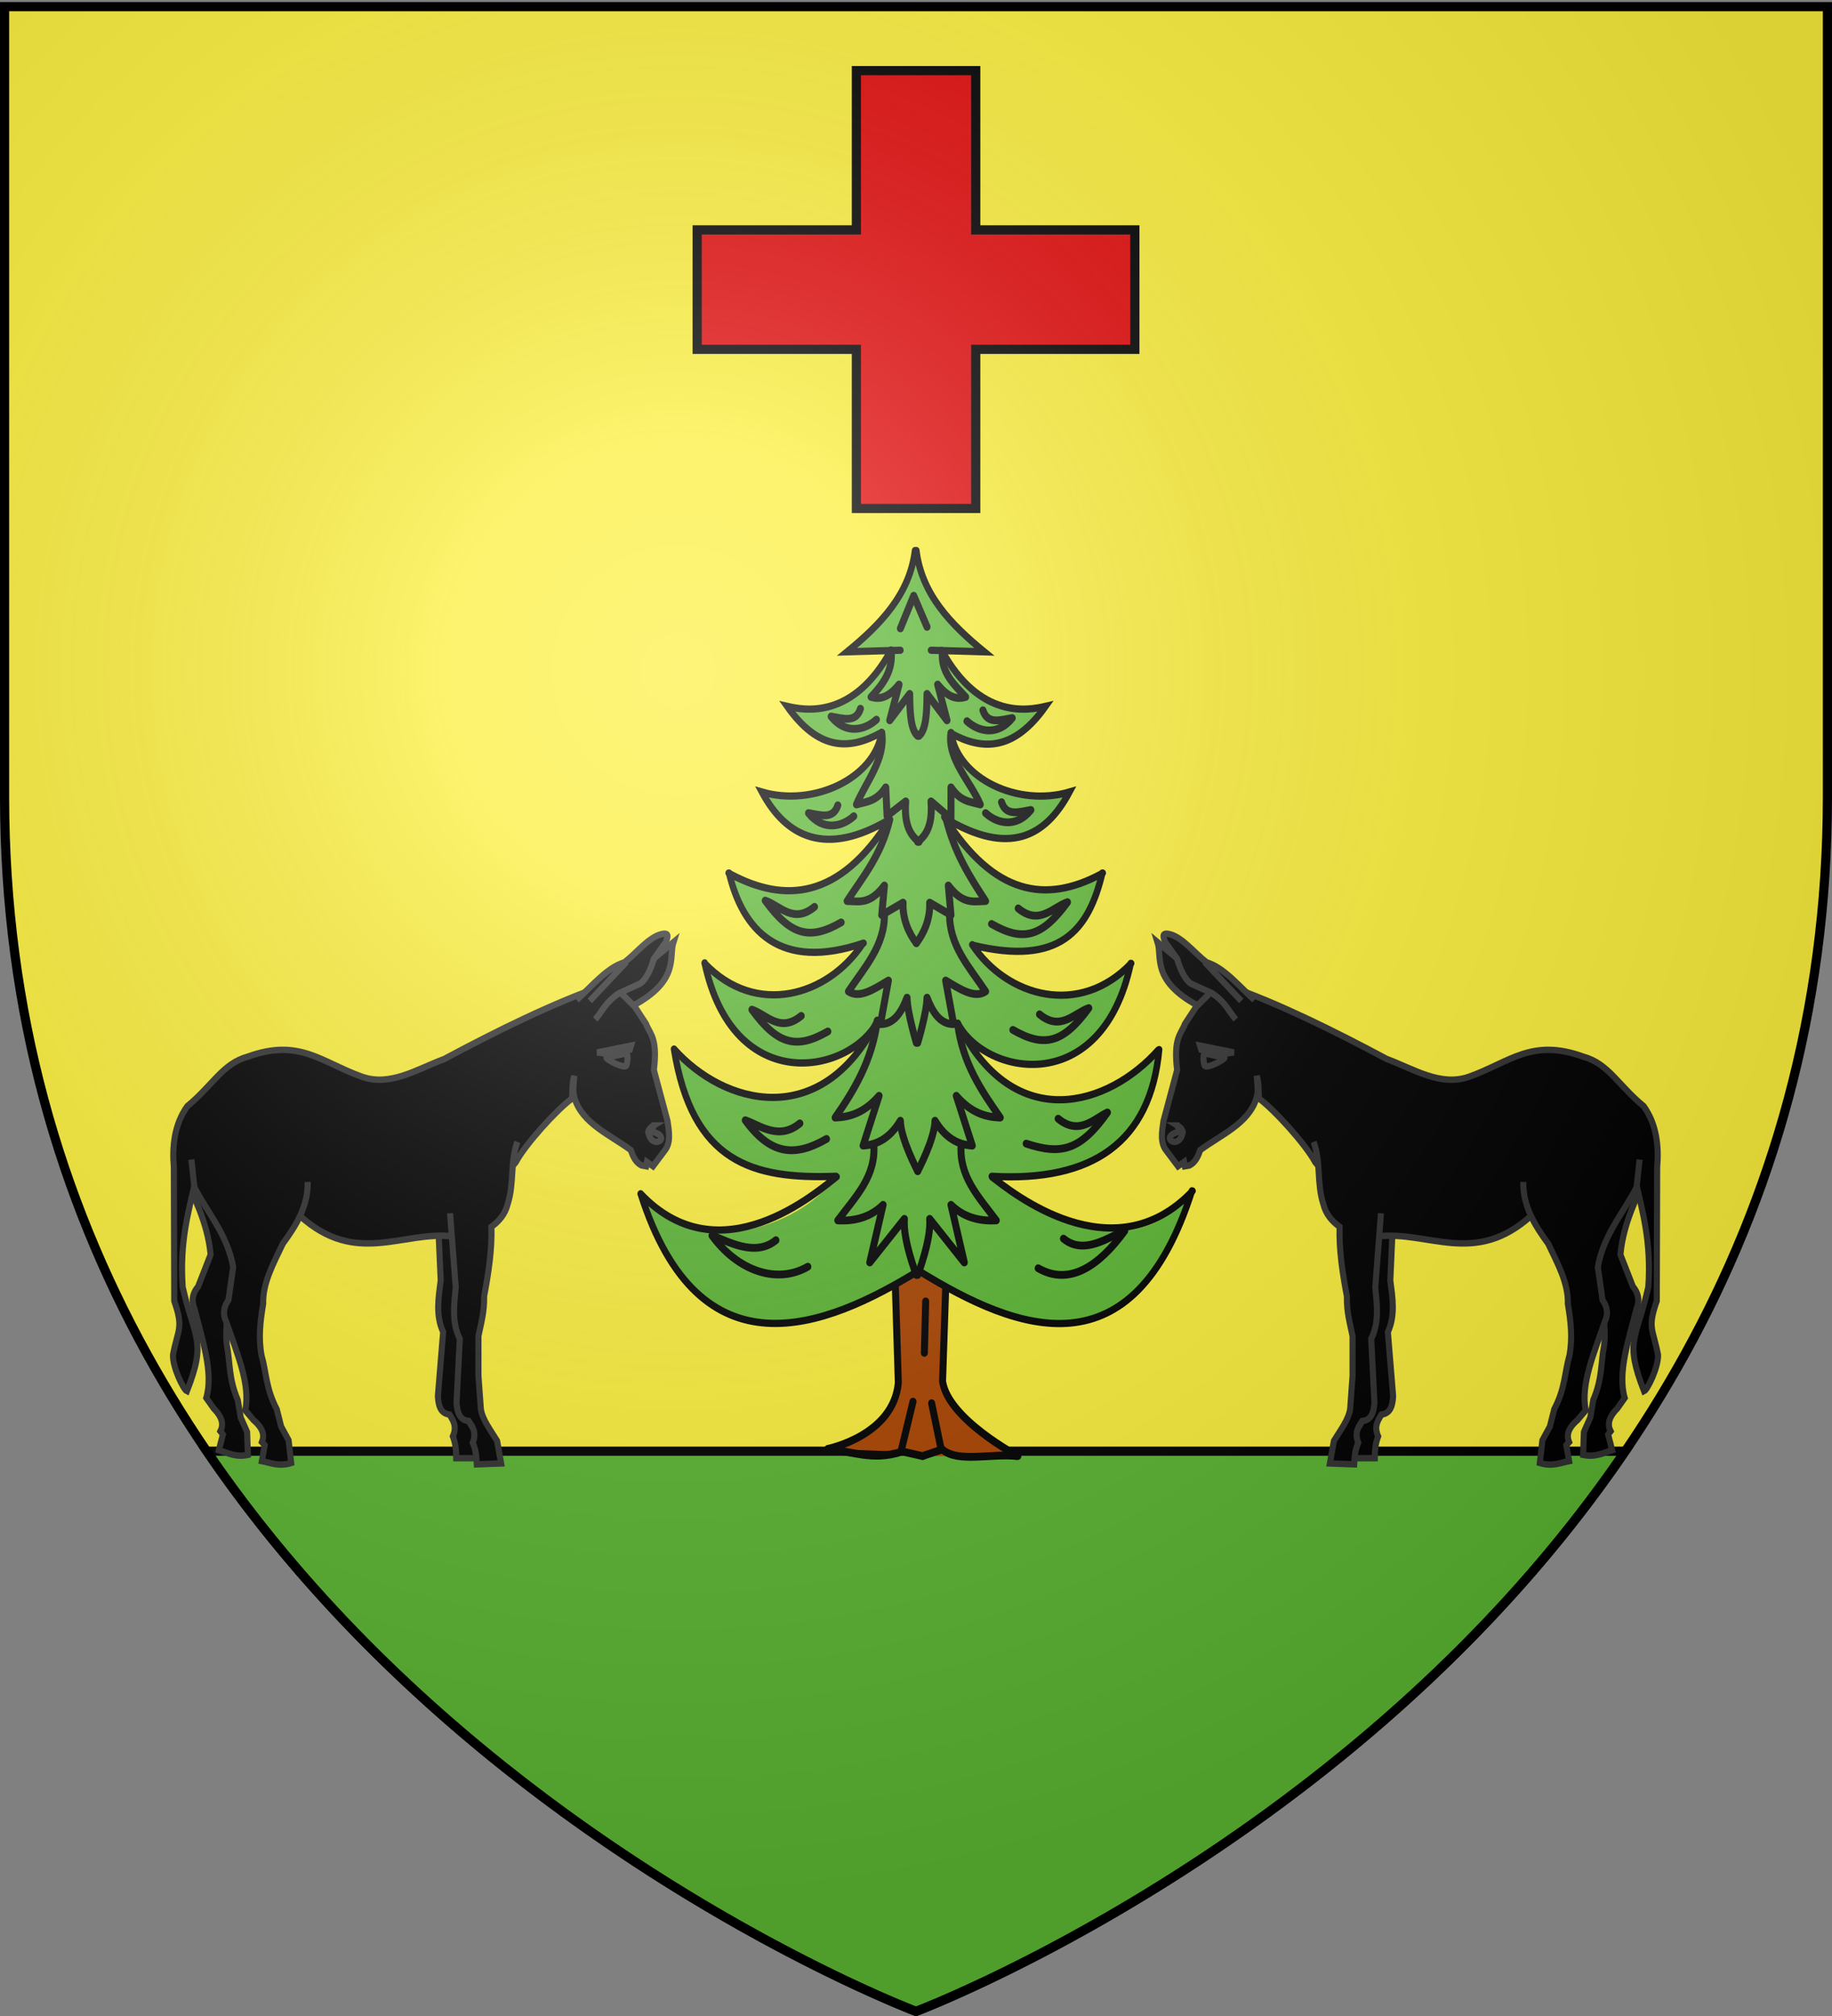 <svg xmlns="http://www.w3.org/2000/svg" xmlns:xlink="http://www.w3.org/1999/xlink" width="600" height="660" version="1.0"><rect width="100%" height="100%" fill="#808080" stroke="none"/><desc>Flag of Canton of Valais (Wallis)</desc><defs><g id="c"><path id="b" d="M0 0v1h.5z" transform="rotate(18 3.157 -.5)"/><use xlink:href="#b" width="810" height="540" transform="scale(-1 1)"/></g><g id="d"><use xlink:href="#c" width="810" height="540" transform="rotate(72)"/><use xlink:href="#c" width="810" height="540" transform="rotate(144)"/></g><g id="g"><path id="f" d="M0 0v1h.5z" transform="rotate(18 3.157 -.5)"/><use xlink:href="#f" width="810" height="540" transform="scale(-1 1)"/></g><g id="h"><use xlink:href="#g" width="810" height="540" transform="rotate(72)"/><use xlink:href="#g" width="810" height="540" transform="rotate(144)"/></g><g id="j"><path id="i" d="M0 0v1h.5z" transform="rotate(18 3.157 -.5)"/><use xlink:href="#i" width="810" height="540" transform="scale(-1 1)"/></g><g id="k"><use xlink:href="#j" width="810" height="540" transform="rotate(72)"/><use xlink:href="#j" width="810" height="540" transform="rotate(144)"/></g><radialGradient xlink:href="#a" id="m" cx="221.445" cy="226.331" r="300" fx="221.445" fy="226.331" gradientTransform="matrix(1.353 0 0 1.349 -77.63 -85.747)" gradientUnits="userSpaceOnUse"/><linearGradient id="a"><stop offset="0" style="stop-color:white;stop-opacity:.314"/><stop offset=".19" style="stop-color:white;stop-opacity:.251"/><stop offset=".6" style="stop-color:#6b6b6b;stop-opacity:.125"/><stop offset="1" style="stop-color:black;stop-opacity:.125"/></linearGradient><path id="e" d="M2.922 27.673c0-5.952 2.317-9.844 5.579-11.013 1.448-.519 3.307-.273 5.018 1.447 2.119 2.129 2.736 7.993-3.483 9.121.658-.956.619-3.081-.714-3.787-.99-.524-2.113-.253-2.676.123-.824.552-1.729 2.106-1.679 4.108z"/></defs><g style="display:inline"><path d="M300 658.5s298.5-112.32 298.5-397.772V2.176H1.5v258.552C1.5 546.18 300 658.5 300 658.5" style="fill:#fcef3c;fill-opacity:1;fill-rule:evenodd;stroke:none;stroke-width:1px;stroke-linecap:butt;stroke-linejoin:miter;stroke-opacity:1"/><path d="M67.719 475.093C155.656 604.181 300 658.5 300 658.5s144.344-54.319 232.281-183.407z" style="fill:#5ab532;fill-opacity:1;stroke:#000;stroke-width:3;stroke-miterlimit:4;stroke-dasharray:none;stroke-opacity:1"/></g><g style="display:inline"><path d="M1041.546 477.78s-24.986-11.88-26.879-24.018l1.521-40.749-18.717-.2 1.425 41.5c-1.787 16.967-25.175 21.167-25.175 21.167m40.375-.167-3.325-14.5m-10.925 15.5 4.275-16m3.483 17.5-7.283-1.5c-11.058 3.271-17.737-.346-26.6-.5m33.725 2 7.125-2.166c5.448 4.432 17.967 1.155 26.758 2.166" style="fill:#a40;fill-opacity:1;stroke:#000;stroke-width:2.5;stroke-linecap:round;stroke-linejoin:miter;stroke-miterlimit:4;stroke-dasharray:none;stroke-opacity:1" transform="matrix(.918 0 0 1.02 -622.769 -10.653)"/><path d="M1005.172 189.873c-1.916 2.696-2.663 7.91-4.727 10.593-4.266 6.667-12.121 12.893-18 17.937-.92.978 3.175.185 3.62.29 4.625.27 9.335-.395 13.915.177.426 1.214-2.046.065-2.603.23-1.976-.299-1.866 3.216-3.098 4.3-4.902 6.719-11.51 11.78-19.425 13.795-4.181 1.442-10.307-.369-14.552.288 1.137 1.959 4.604 5.425 6.344 6.896 5.334 4.371 12.913 5.623 19.38 3.544 2.5-.482 4.253-2.336 6.74-2.53.603 1.964-.257 3.065-.951 4.856-4.722 8.969-13.952 13.655-23.242 15.277-5.256.985-12.184.075-17.41-.562.805 2.034 3.42 5.211 4.825 6.884 6.37 6.947 16.48 9.24 25.253 7.088 5-.936 9.291-3.4 14.024-5.247 1.111-.549 1.201.066.667.588-6.837 9.953-16.21 18.93-27.857 21.77-9.164 2.375-19.886-.883-28.514-4.291-1.366-.529.878 3.514 1.073 3.094 2.798 7.692 7.39 15.434 14.865 18.508 6.754 3.143 14.933 2.726 22.086 1.74 3.159-.37 5.552-1.809 8.683-1.99.52 1.08-.521 1.53-.948 2.417-6.887 8.187-16.728 13.156-27.12 14.097-6.152.506-12.31-.109-17.96-2.827-3.036-1.116-6.498-4.484-9.336-5.9-.406 1.144 1.031 4.127 1.269 5.333 3.893 10.888 12.926 21.319 23.935 24.047 11.544 2.817 24.929.07 33.161-9.274.928-.803 1.258-3.94 2.725-3.485.513 1.084-1.208 1.652-1.573 2.64-5.92 9.72-14.393 17.517-25.136 20.569-14.664 4.4-30.464-.276-42.318-9.777-.674-.145-2.486-3.013-3.073-2.219.733 5.156 2.828 12.339 4.889 17.057 4.052 8.666 11.615 15.451 20.35 18.468 10.074 3.977 21.249 3.232 31.79 3.387 1.271.307-.645 1.084-1.126 1.273-12.468 15.683-50.174 26.094-67.603 6.258-.667.78 1.44 4.088 1.557 4.959 15.227 45.817 56.23 39.36 94.92 19.133l1.847-.457c37.713 22.96 74.521 29.103 95.86-23.498.368-1.353-2.47 1.755-2.876 2.02-20.446 17.154-50.101 4.53-67.678-8.72-.907-1.032.92-1.312 1.574-1.207 13.512.226 28.213.457 39.716-8.068 10.822-6.006 16.885-18.71 18.104-30.559-.545-.643-2.034 2.22-2.582 2.418-7.718 6.507-17.108 11.227-26.994 12.55-6.616.568-13.485.39-19.62-2.532-9.782-4.238-17.634-12.753-22.577-22.403.113-1.336 1.544.523 1.655 1.297 7.795 10.333 21.797 13.524 33.693 10.764 6.909-1.808 13.69-5.85 18.031-11.844 3.611-4.558 6.47-12.06 8-17.74-1.406.062-3.034 2.406-4.385 2.975-6.744 4.104-14.906 6.955-22.734 6.106-11.372-.846-21.694-7.14-28.591-16.59-.166-1.059 1.148-.37 1.683-.437 9.985 1.818 21.249 4.124 30.632-.844 6.787-3.685 11.05-12.973 13.178-20.43-.505-.99-2.308 1.26-3.026 1.276-10.131 4.26-22.06 4.875-31.954-.513-7.954-3.992-14.139-11.055-19.685-18.072-.214-.554-.977-.617.03-1.033 4.28 1.613 7.105 3.057 11.563 4.188 5.922 1.708 13.238 2.567 18.996.064 4.84-2.267 9.745-7.878 12.398-12.642-3.377.323-7.86 1.365-11.31 1.172-10.292-.27-21.15-4.442-27.491-13.239-1.497-2.352-2.99-5.075-3.038-7.937 1.177-.628 2.602 1.364 3.78 1.613 7.527 3.289 17.183 2.74 23.536-2.98 1.582-1.433 4.363-4.37 5.545-6.172-2.91-.645-7.252 1.075-10.28.685-10.835-1.087-19.439-9.395-25.087-18.838-1.162-.436-3.565.622-4.471-.34-.08-1.085 1.74-.404 2.315-.65 4.605-.152 11.043 1.071 15.61.594.26-.903-2.783-2.12-3.192-2.816-7.637-6.23-15.456-13.476-18.89-23.18.272.078-.42-6.178-.784-3.372" style="fill:#5ab532;fill-opacity:1;fill-rule:nonzero;stroke:none;stroke-width:2.5;marker:none;stroke-miterlimit:4;stroke-dasharray:none;visibility:visible;display:inline;overflow:visible" transform="matrix(.918 0 0 1.02 -622.769 -10.653)"/><path d="M906.999 393.651c20.93 59.143 65.61 43.253 99.263 24.575m-99.31-24.624c28.374 26.99 63.148-.796 69.919-5.469m-57.997-40.982c17.648 17.876 52.484 26.511 72.516-9M929.8 319.485c10.273 43.297 52.016 35.654 61.75 18.666m-53.042-47.5c4.865 18.311 17.988 31.655 47.975 22.5m9.183-39.5c-17.818 25.51-37.285 26.554-56.366 17.5l-.95-.5m54.625-45.166c-2.487 14.843-24.43 23.985-42.75 19.166 8.62 14.519 22.932 20.9 45.441 8.834m.634-54.334c-13.617 22.42-31.033 19.245-37.05 18 11.241 14.287 22.166 14.07 33.408 8.5m6.967-26.5-19 .5c11.938-8.8 22.306-18.426 24.225-32.5m5.7 32 19 .5c-11.939-8.8-22.306-18.426-24.225-32.5m86.608 160.167c-3.05 29.698-23.712 42.521-59.692 40.667m49.559-68.334c-10.274 43.298-52.017 36.154-61.75 19.167m51.616-48.167c-4.865 18.311-14.98 29.988-46.233 23.167m-7.758-68.167c2.486 14.843 23.955 23.819 42.275 19-8.62 14.519-21.665 20.566-44.175 8.5m-1.425-54c13.617 22.42 31.033 19.245 37.05 18-11.242 14.287-22.484 14.237-33.725 8.667m-2.375 26.833c17.818 25.51 36.494 27.554 55.575 18.5l.95-.5m-46.55 23c12.401 16.86 38.416 23.283 56.683 6m-95.792-6.333c-12.401 16.86-38.099 23.616-56.366 6.333m161.816 27.834c-17.648 17.875-51.217 27.344-71.25-8.167m-101.491 7.833c6.502 36.442 27.985 41.827 57.791 40.834h0m127.189 4.717c-28.374 26.99-64.731.204-71.502-4.47m71.297 4.42c-20.93 59.142-61.87 45.41-97.33 25.748" style="fill:none;stroke:#000;stroke-width:2.319;stroke-linecap:round;stroke-linejoin:miter;stroke-miterlimit:4;stroke-dasharray:none;stroke-opacity:1" transform="matrix(.918 0 0 1.02 -622.769 -10.653)"/><path d="m999.624 212.151 4.75-10.5 4.75 10M996.299 219.151c.813 6.678-2.957 10.944-7.125 15 2.84.707 5.882.568 9.975-4l-3.325 11.5 7.125-8.5c.042 5.933.314 11.504 2.85 13.5M1014.665 219.485c-.813 6.678 4.066 10.61 8.234 14.666-2.84.707-5.882.568-9.975-4l3.325 11.5-7.125-8.5c-.043 5.933-.315 11.504-2.85 13.5M985.374 237.915c-1.658 4.677-6.281 3.11-10.45 2.5 5.169 5.837 11.993 4.418 16.15 1M1029.074 238.415c1.657 4.677 6.28 3.11 10.45 2.5-5.17 5.837-11.994 4.418-16.15 1M1017.674 245.651c-1.353 8.481 7.082 15.762 10.45 23-3.484-.94-6.967-.79-10.45-5.5v10l-7.125-5.5c.617 7.422-1.59 10.881-4.75 13" style="fill:none;stroke:#000;stroke-width:2.5;stroke-linecap:round;stroke-linejoin:round;stroke-miterlimit:4;stroke-dasharray:none;stroke-opacity:1;display:inline" transform="matrix(.918 0 0 1.02 -622.769 -10.653)"/><path d="M992.974 245.651c1.353 8.481-5.657 15.762-9.025 23 3.483-.94 6.966-.79 10.45-5.5l.475 9.167 6.65-4.667c-.617 7.422 1.589 10.881 4.75 13M977.299 268.915c-1.658 4.677-6.281 3.11-10.45 2.5 5.169 5.837 11.993 4.418 16.15 1M1035.724 267.915c1.657 4.677 6.28 3.11 10.45 2.5-5.17 5.837-11.994 4.418-16.15 1M1015.774 272.651c3.096 11.611 8.682 19.29 14.25 27-4.111.029-7.98 1.331-13.3-5l.95 9.5-7.6-4c.24 5.55-2.289 10.113-4.75 13" style="fill:none;stroke:#000;stroke-width:2.5;stroke-linecap:round;stroke-linejoin:round;stroke-miterlimit:4;stroke-dasharray:none;stroke-opacity:1;display:inline" transform="matrix(.918 0 0 1.02 -622.769 -10.653)"/><path d="M995.824 273.485c-3.097 11.61-9.633 18.457-15.2 26.166 4.111.029 7.98 1.331 13.3-5l-.95 9.5 7.6-4c-.24 5.55 2.288 10.113 4.75 13M978.486 306.504c-11.083 5.74-17.891 4.328-27.075-7 5.244 1.608 10.05 7.598 17.575 2M1032.161 307.004c11.084 5.74 17.892 4.328 27.075-7-5.243 1.608-10.05 7.598-17.575 2M1017.199 303.651c-.266 10.246 7.113 17.272 12.825 25-3.903 2.4-9.12-.732-14.25-3.5l2.85 14c-5.009.047-7.654-4.161-9.5-8.5-.083 4.834-3.325 14.5-3.325 14.5" style="fill:none;stroke:#000;stroke-width:2.5;stroke-linecap:round;stroke-linejoin:round;stroke-miterlimit:4;stroke-dasharray:none;stroke-opacity:1;display:inline" transform="matrix(.918 0 0 1.02 -622.769 -10.653)"/><path d="M993.924 303.651c.266 10.246-7.113 17.272-12.825 25 3.903 2.4 9.12-.732 14.25-3.5l-2.85 14c5.008.047 7.653-4.161 9.5-8.5.083 4.834 3.325 14.5 3.325 14.5M973.736 341.504c-11.083 5.74-17.891 4.328-27.075-7 5.244 1.608 10.05 7.598 17.575 2M1039.761 341.004c11.084 5.74 17.892 4.328 27.075-7-5.243 1.608-10.05 7.598-17.575 2M1020.049 338.985c1.764 12.648 8.442 21.46 15.2 30.166-5.225-.149-10.45-1.552-15.675-7l5.7 16c-5.001-.276-9.563-2.401-13.3-8-.074 5.837-6.175 16.167-6.175 16.167" style="fill:none;stroke:#000;stroke-width:2.5;stroke-linecap:round;stroke-linejoin:round;stroke-miterlimit:4;stroke-dasharray:none;stroke-opacity:1;display:inline" transform="matrix(.918 0 0 1.02 -622.769 -10.653)"/><path d="M991.39 337.985c-1.764 12.648-8.284 22.46-15.041 31.166 5.225-.149 10.45-1.552 15.675-7l-5.7 16c5-.276 9.563-2.401 13.3-8 .073 5.837 6.175 16.167 6.175 16.167M973.261 376.004c-11.083 5.74-19.791 5.328-28.975-6 5.244 1.608 11.95 6.598 19.475 1M1044.511 377.504c12.509 3.74 19.412 2.128 28.975-10-4.483 1.808-10.05 7.598-17.575 2M1021.315 377.651c-.898 10.315 6.084 16.755 12.509 24.5q-9.976.5-16.15-5l4.75 18.5-12.35-14c.599 6.71-4.275 18-4.275 18" style="fill:none;stroke:#000;stroke-width:2.5;stroke-linecap:round;stroke-linejoin:round;stroke-miterlimit:4;stroke-dasharray:none;stroke-opacity:1;display:inline" transform="matrix(.918 0 0 1.02 -622.769 -10.653)"/><path d="M990.124 377.651c.898 10.315-6.4 16.755-12.825 24.5q9.975.5 16.15-5l-4.75 18.5 12.35-14c-.6 6.71 4.275 18 4.275 18M966.611 417.004c-11.083 5.74-25.016 1.328-34.2-10 5.244 1.608 15.275 7.098 22.8 1.5M1048.786 417.504c11.084 5.74 21.692-.672 30.875-12-5.243 1.608-14.324 8.098-21.85 2.5" style="fill:none;stroke:#000;stroke-width:2.5;stroke-linecap:round;stroke-linejoin:round;stroke-miterlimit:4;stroke-dasharray:none;stroke-opacity:1;display:inline" transform="matrix(.918 0 0 1.02 -622.769 -10.653)"/><path d="m1008.649 428.151-.475 16.5" style="fill:none;stroke:#000;stroke-width:2.5;stroke-linecap:round;stroke-linejoin:miter;stroke-miterlimit:4;stroke-dasharray:none;stroke-opacity:1;display:inline" transform="matrix(.918 0 0 1.02 -622.769 -10.653)"/></g><path d="M280.471 23.123v52.143h-52.143v39.099h52.143v52.105h39.098v-52.105h52.106V75.266h-52.106V23.123z" style="display:inline;fill:#e20909;fill-opacity:1;stroke:#000;stroke-width:3;stroke-miterlimit:4;stroke-dasharray:none;stroke-opacity:1"/><g id="l" style="display:inline"><path d="M509.758 381.526c.422 7.3 4.706 12.995 9.704 18.395 3.551 5.83 7.643 11.628 7.979 18.085 1.425 5.48 2.454 10.462 1.86 15.994-1.197 5.73-.535 10.279-3.596 17.193l-.985 5.5-2.09 4.482-.262 7.143c4.075.813 6.597-.632 9.535-1.471l-1.332-4.888.83-1.005c-1.007-1.918-.895-4.13 2.197-7.13l2.424-3.26c-2.4-7.873 1.283-18.152 3.954-28.03 1.062-2.638.397-4.82-1.283-6.734l-4.085-9.925c1.037-10.502 5.833-18.26 8.94-25.94M437.387 369.354c2.674 6.383 1.356 12.78 3.832 19.302.935 3.112 2.997 5.2 5.552 6.84.018 7.232 1.437 14.412 3.109 21.583.048 4.909 1.317 8.432 2.27 12.314l.409 12.384-.455 10.443c-.437 3.304-2.995 6.686-4.994 10.047l-1.098 7.085 7.989-.013c.037-2.137.099-4.284 1.107-6.804-1.435-3.14-.105-4.943 1.107-6.804 2.891-.323 3.662-2.739 3.803-5.776l-1.723-19.943c2.513-5.21 1.54-10.66.8-16.092l1.1-23.147" style="fill:#000;fill-opacity:1;stroke:#313131;stroke-width:2;stroke-miterlimit:4;stroke-dasharray:none;stroke-opacity:1" transform="matrix(.998 0 0 1.05 -2.838 -15.43)"/><path d="m406.256 322.175-7.788 1.94-6.777 9.844c-1.24 3.189-3.856 4.321-2.552 14.344l-4.491 15.947c-.51 3.397-1.14 6.821 1.01 9.28l3.774 4.782 1.993-1.322.266 1.322 1.515-.253c1.964-.995 2.803-2.834 3.508-4.781 6.914-4.826 15.844-8.278 18.419-16.088.627-2.162.486-2.906.133-7.06.798 2.745.446 3.343.744 7.06 5.16 3.63 15.354 14.355 18.472 19.913l20.491 23.09c16.644-1.854 31.755 9.449 50.286-6.384l31.681-11.11 2.658.17c2.206 9.613 5.198 18.65 4.167 33.123-3.96 16.548-7.912 16.568-1.39 32.464 1.081-.462 4.697-7.341 4.579-11.29-1.586-8.074-3.581-8.274-.415-16.82l.129-41.696c.563-6.245-.046-13.267-4.412-19.041-8.337-6.492-11.57-13.338-19.907-15.469-16.882-5.823-24.13 1.765-37.316 6.244-9.408 3.195-18.09-2.33-27.136-5.513-17.487-8.888-35.475-17.302-51.641-22.696z" style="fill:#000;fill-opacity:1;stroke:#313131;stroke-width:2;stroke-miterlimit:4;stroke-dasharray:none;stroke-opacity:1" transform="matrix(.998 0 0 1.05 -2.838 -15.43)"/><path d="M395.823 328.187c-15.224-7.855-11.545-15.135-13.106-19.725l18.494 14.64z" style="fill:#000;fill-opacity:1;stroke:#313131;stroke-width:2;stroke-miterlimit:4;stroke-dasharray:none;stroke-opacity:1" transform="matrix(.998 0 0 1.05 -2.838 -15.43)"/><path d="M414.475 326.48c-5.133-4.423-10.036-10.15-15.673-11.732-4.015-2.922-7.855-7.74-12.045-8.763-2.795-.682-2.169.845-1.574 2.39l3.97 5.287c1.01 3.37 2.67 6.674 4.585 7.75l6.844 2.968c4.385 2.728 5.361 5.456 7.802 8.184M398.153 314.626l12.022 12.15M502.746 383.215c-.18 7.31 3.618 13.38 8.153 19.22 3.057 6.135 6.656 12.29 6.459 18.752.969 5.59 1.583 10.65.535 16.105-1.664 5.598-1.38 10.19-4.998 16.796l-1.434 5.388-2.452 4.272-.849 7.092c3.992 1.186 6.624-.02 9.62-.586l-.924-4.992.91-.925c-.845-2.003-.552-4.197 2.775-6.9l2.683-3.025c-1.742-8.063 2.774-17.963 6.248-27.557 1.275-2.53.793-4.766-.724-6.828l-1.55-10.263c1.897-10.367 9.015-17.653 12.743-25.017l.969-8.52M433.936 370.728c2.463 6.477.934 12.821 3.194 19.431.831 3.145 2.823 5.308 5.322 7.04-.22 7.229.962 14.457 2.396 21.685-.114 4.908 1.038 8.476 1.862 12.391v12.391l-.798 10.42c-.546 3.286-3.214 6.571-5.323 9.857l-1.33 7.04 7.984.282c.107-2.135.24-4.278 1.33-6.759-1.33-3.191.06-4.944 1.33-6.759 2.902-.216 3.751-2.602 3.993-5.632l-1.065-19.995c2.684-5.114 1.89-10.595 1.331-16.052l1.863-23.093M389.166 365.61c.751.439 1.505.873 1.839 2.049-1.234 6.164-8.154 1.399-1.258-.103.14-.649-.335-1.297-.581-1.946zM404.722 344.447c0 .704-6.098 3.663-6.562 2.457-.345-.9-.67-3.603.101-3.74zM407.75 342.844l-11.104-2.136.404 1.282 7.269 1.282z" style="fill:#000;fill-opacity:1;stroke:#313131;stroke-width:2;stroke-miterlimit:4;stroke-dasharray:none;stroke-opacity:1" transform="matrix(.998 0 0 1.05 -2.838 -15.43)"/></g><use xlink:href="#l" width="600" height="660" style="display:inline" transform="matrix(-1 0 0 1 599.673 0)"/><path d="M300 658.5s298.5-112.32 298.5-397.772V2.176H1.5v258.552C1.5 546.18 300 658.5 300 658.5" style="opacity:1;fill:url(#m);fill-opacity:1;fill-rule:evenodd;stroke:none;stroke-width:1px;stroke-linecap:butt;stroke-linejoin:miter;stroke-opacity:1"/><path d="M300 658.5S1.5 546.18 1.5 260.728V2.176h597v258.552C598.5 546.18 300 658.5 300 658.5z" style="opacity:1;fill:none;fill-opacity:1;fill-rule:evenodd;stroke:#000;stroke-width:3;stroke-linecap:butt;stroke-linejoin:miter;stroke-miterlimit:4;stroke-dasharray:none;stroke-opacity:1"/></svg>